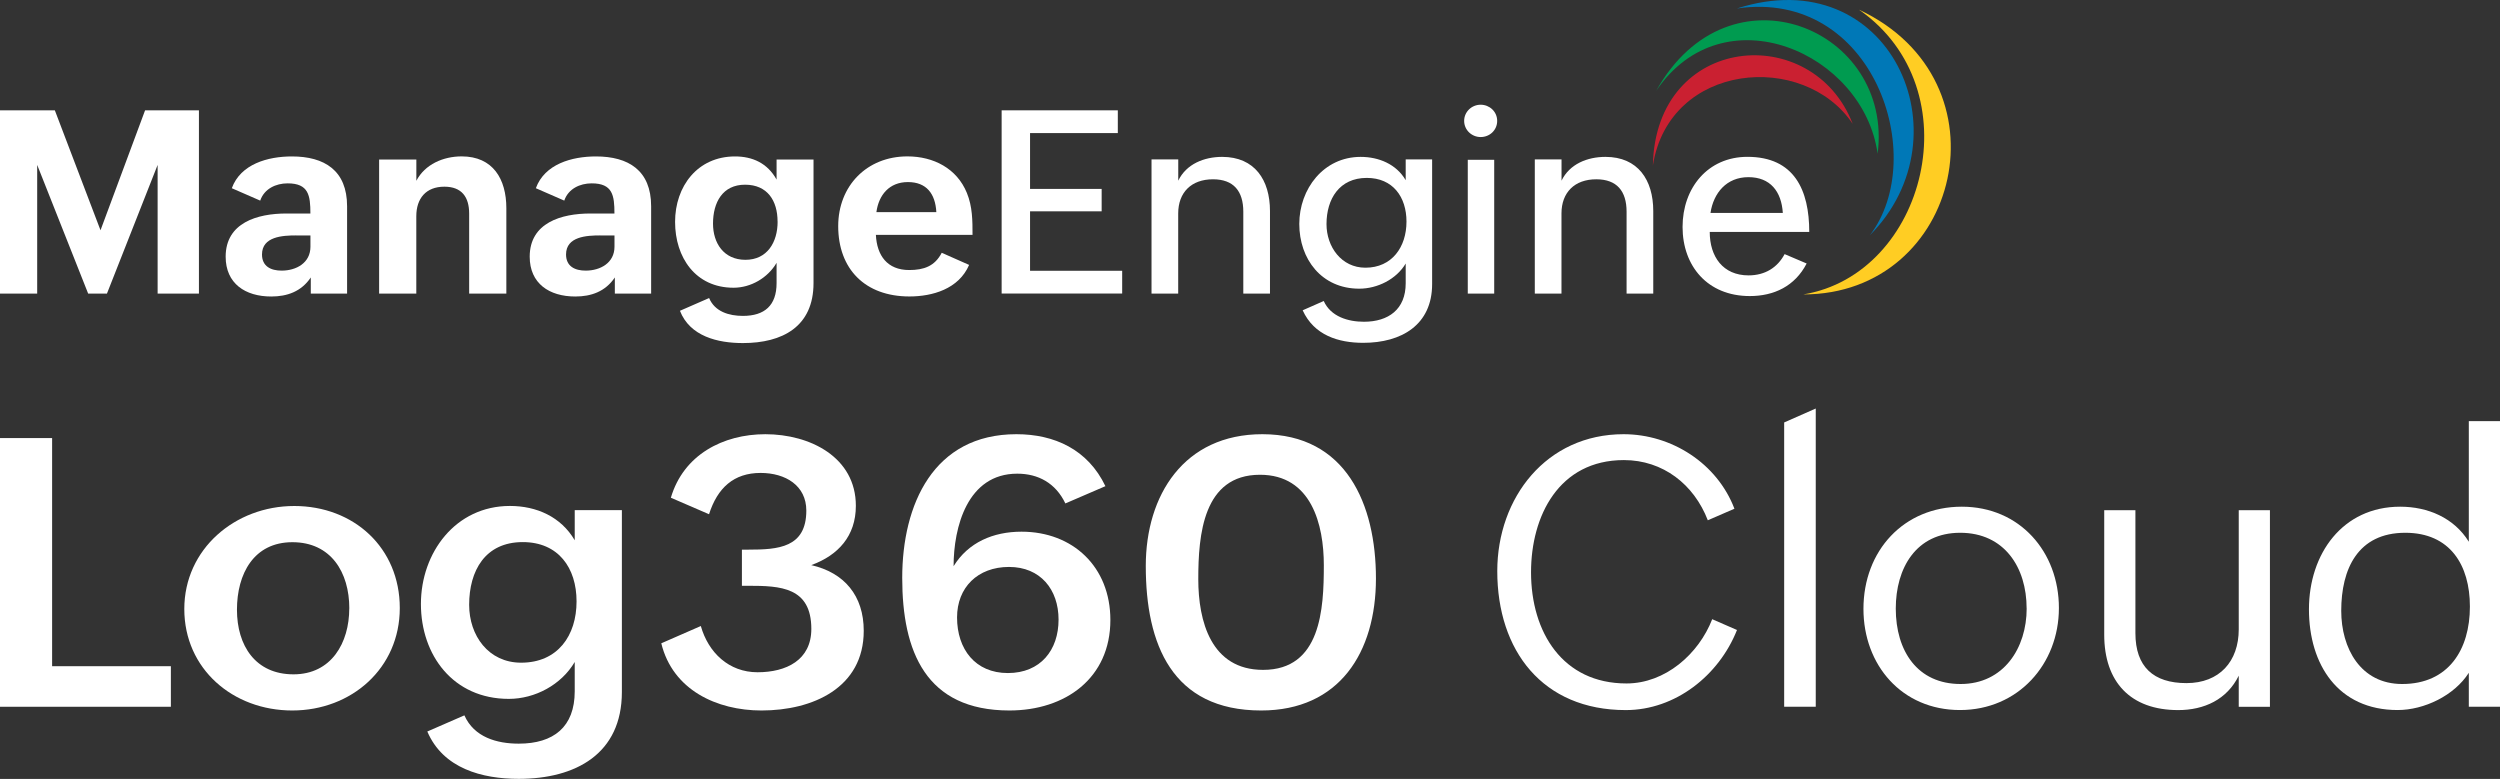 <?xml version="1.0" encoding="UTF-8"?><svg id="Layer_2" xmlns="http://www.w3.org/2000/svg" viewBox="0 0 504.2 157.09"><rect x="0" y="0" width="504.2" height="157.09" fill="#333333" stroke="none"/><defs><style>.cls-1{fill:#fff;}.cls-2{fill:#ca2031;}.cls-2,.cls-3,.cls-4,.cls-5{fill-rule:evenodd;}.cls-3{fill:#009b50;}.cls-4{fill:#ffcd23;}.cls-5{fill:#0078b7;}</style></defs><g id="Layer_1-2"><g><g><path class="cls-4" d="M374.92,1.95c23.13,16.08,13.47,53.39-11.24,57.43h0c31.74,.02,42.04-43.01,11.24-57.43"/><path class="cls-5" d="M350.3,1.71c27.58-4.06,38.88,30,26.81,45.74,19.97-20.12,3.99-55.65-26.81-45.74"/><path class="cls-3" d="M334.01,18.33c13.6-20.13,41.84-7.67,44.67,12.67,3.24-25.15-29.91-39.09-44.67-12.67"/><path class="cls-2" d="M333.35,33.39c3.3-20.9,30.5-23.09,40.3-8.41-8.01-20.8-39.78-18.26-40.3,8.41"/><g><path class="cls-1" d="M0,22.25H11.06l9.21,24.19,8.99-24.19h10.86V59.21h-8.33v-25.95l-10.22,25.95h-3.79L7.5,33.26v25.95H0V22.25Z"/><path class="cls-1" d="M62.68,55.96c-1.92,2.85-4.77,3.84-7.98,3.84-5.25,0-9.19-2.63-9.19-8.03,0-6.87,6.41-8.71,12.24-8.71h4.85c0-3.64-.35-6.08-4.59-6.08-2.37,0-4.72,1.09-5.53,3.48l-5.73-2.5c1.77-4.87,7.25-6.41,12.12-6.41,6.54,0,11.13,2.8,11.13,10.05v17.62h-7.32v-3.26Zm-2.95-8.48c-2.68,0-6.89,.2-6.89,3.84,0,2.4,1.79,3.26,3.96,3.26,2.93,0,5.81-1.54,5.81-4.82v-2.27h-2.88Z"/><path class="cls-1" d="M76.47,32.17h7.5v4.29c1.74-3.33,5.43-4.92,9.14-4.92,6.31,0,9.01,4.57,9.01,10.45v17.22h-7.5v-16.13c0-3.36-1.51-5.43-5-5.43-3.71,0-5.66,2.37-5.66,5.96v15.6h-7.5v-27.04Z"/><path class="cls-1" d="M124,55.96c-1.92,2.85-4.77,3.84-7.98,3.84-5.25,0-9.19-2.63-9.19-8.03,0-6.87,6.41-8.71,12.24-8.71h4.85c0-3.64-.35-6.08-4.59-6.08-2.37,0-4.72,1.09-5.53,3.48l-5.73-2.5c1.77-4.87,7.25-6.41,12.12-6.41,6.54,0,11.13,2.8,11.13,10.05v17.62h-7.32v-3.26Zm-2.95-8.48c-2.68,0-6.89,.2-6.89,3.84,0,2.4,1.79,3.26,3.96,3.26,2.93,0,5.81-1.54,5.81-4.82v-2.27h-2.88Z"/><path class="cls-1" d="M143.01,60.1c1.14,2.75,4.01,3.61,6.82,3.61,4.37,0,6.79-2.1,6.79-6.61v-4.09c-1.77,3.03-5.18,5.02-8.68,5.02-7.67,0-11.79-6.11-11.79-13.28s4.52-13.2,12.09-13.2c3.51,0,6.54,1.34,8.38,4.67v-4.04h7.45v24.92c0,8.81-6.31,12.09-14.24,12.09-5.07,0-10.68-1.34-12.7-6.51l5.88-2.57Zm13.81-15.4c0-4.22-2.04-7.45-6.56-7.45s-6.46,3.56-6.46,7.85c0,3.91,2.15,7.3,6.54,7.3s6.49-3.53,6.49-7.7Z"/><path class="cls-1" d="M195.45,53.43c-2.1,4.87-7.42,6.36-12.04,6.36-8.94,0-14.36-5.53-14.36-14.19,0-8.1,5.76-14.06,13.96-14.06,5.25,0,9.97,2.42,11.99,7.37,1.14,2.78,1.14,5.63,1.14,8.46h-19.49c.2,4.17,2.3,7.09,6.72,7.09,2.93,0,5.15-.76,6.56-3.48l5.53,2.45Zm-6.61-10.65c-.2-3.71-1.99-6.06-5.73-6.06s-5.88,2.57-6.36,6.06h12.09Z"/><path class="cls-1" d="M202.01,22.25h23.43v4.59h-17.7v11.26h14.44v4.52h-14.44v11.99h18.58v4.59h-24.31V22.25Z"/><path class="cls-1" d="M232.25,32.15h5.38v4.29c1.62-3.36,5.2-4.8,8.86-4.8,6.56,0,9.64,4.67,9.64,10.91v16.66h-5.38v-16.51c0-4.17-1.97-6.54-6.11-6.54-4.37,0-7.02,2.65-7.02,6.89v16.16h-5.38v-27.06Z"/><path class="cls-1" d="M266.97,60.7c1.41,3.16,4.92,4.19,8.1,4.19,4.97,0,8.43-2.52,8.43-7.75v-3.99c-1.89,3.18-5.71,5.07-9.37,5.07-7.6,0-12.09-5.98-12.09-13.05s4.9-13.53,12.37-13.53c3.66,0,7.2,1.46,9.09,4.7v-4.19h5.33v25.15c0,8.23-6.19,11.84-13.89,11.84-5,0-9.92-1.51-12.22-6.56l4.24-1.87Zm16.69-16.01c0-4.97-2.75-8.81-8-8.81-5.53,0-8.13,4.24-8.13,9.32,0,4.57,3,8.79,7.85,8.79,5.35,0,8.28-4.17,8.28-9.29Z"/><path class="cls-1" d="M298.62,21.12c1.79,0,3.33,1.39,3.33,3.26s-1.51,3.26-3.33,3.26-3.33-1.44-3.33-3.26,1.51-3.26,3.33-3.26Zm-2.6,11.11h5.33v26.99h-5.33v-26.99Z"/><path class="cls-1" d="M309.55,32.15h5.38v4.29c1.62-3.36,5.2-4.8,8.86-4.8,6.56,0,9.64,4.67,9.64,10.91v16.66h-5.38v-16.51c0-4.17-1.97-6.54-6.11-6.54-4.37,0-7.02,2.65-7.02,6.89v16.16h-5.38v-27.06Z"/><path class="cls-1" d="M364.36,53.15c-2.37,4.59-6.61,6.56-11.46,6.56-8.53,0-13.56-6.06-13.56-13.94s5.1-14.14,13.08-14.14c9.47,0,12.47,6.72,12.47,15.15h-20.07c0,4.97,2.65,8.76,7.83,8.76,3.31,0,5.83-1.57,7.27-4.29l4.44,1.89Zm-4.8-10.2c-.28-4.37-2.55-7.22-6.94-7.22s-7.04,3.16-7.65,7.22h14.59Z"/></g></g><g><path class="cls-1" d="M0,88.35H10.51v46.01h23.95v8.18H0v-54.19Z"/><path class="cls-1" d="M59.34,102.05c12.03,0,21.29,8.44,21.29,20.58s-9.74,20.66-21.69,20.66-21.77-8.37-21.77-20.47,10.25-20.77,22.17-20.77Zm11.11,20.66c0-7.29-3.7-13.36-11.48-13.36s-11.18,6.37-11.18,13.62,3.74,13.03,11.4,13.03,11.25-6.37,11.25-13.29Z"/><path class="cls-1" d="M93.66,144.28c1.96,4.41,6.55,5.7,10.96,5.7,7.03,0,11.29-3.37,11.29-10.55v-5.92c-2.7,4.59-8,7.44-13.29,7.44-11.22,0-17.73-8.81-17.73-19.14s6.96-19.77,17.95-19.77c5.37,0,10.29,2.18,13.07,6.92v-6.07h9.51v36.68c0,12.48-9.33,17.51-20.8,17.51-7.37,0-15.25-2.07-18.44-9.55l7.48-3.26Zm22.62-22.99c0-6.77-3.67-11.96-10.85-11.96-7.59,0-10.81,5.77-10.81,12.66,0,6.18,3.89,11.66,10.48,11.66,7.4,0,11.18-5.48,11.18-12.36Z"/><path class="cls-1" d="M141.34,126.25c1.52,5.37,5.66,9.33,11.44,9.33s10.85-2.44,10.85-8.74c0-8.44-6.26-8.7-12.7-8.7h-1.3v-7.29h1.33c5.96,0,11.66-.37,11.66-7.88,0-5.03-4.18-7.59-9.22-7.59-5.4,0-8.7,3-10.4,8.33l-7.7-3.33c2.55-8.66,10.51-12.81,19.06-12.81,9,0,18.25,4.63,18.25,14.44,0,6.11-3.59,10-9,11.96,6.66,1.52,10.59,6.15,10.59,13.25,0,11.51-10.29,16.07-20.62,16.07-9.03,0-17.92-4.15-20.21-13.55l7.96-3.48Z"/><path class="cls-1" d="M214.86,101.53c-1.96-4.11-5.48-6-9.7-6-10.07,0-12.84,10.81-12.84,18.66,2.96-4.81,8-6.96,13.7-6.96,10.33,0,17.92,7.07,17.92,17.81,0,11.73-9.07,18.25-20.36,18.25-16.88,0-21.62-11.92-21.62-26.73s6.29-28.99,23.03-28.99c7.66,0,14.4,3.07,17.95,10.48l-8.07,3.48Zm-1.37,23.43c0-6.07-3.66-10.62-9.99-10.62s-10.48,4.15-10.48,10.18c0,6.4,3.67,11.22,10.25,11.22s10.22-4.63,10.22-10.77Z"/><path class="cls-1" d="M231.08,114.15c0-14.29,7.7-26.58,23.51-26.58,16.92,0,22.91,14.18,22.91,29.1s-7.4,26.62-23.14,26.62c-17.99,0-23.28-13.36-23.28-29.13Zm35.91-.15c0-8.18-2.48-18.25-12.88-18.25-11.48,0-12.44,12.14-12.44,21.06,0,8.44,2.55,18.29,13.07,18.29,11.66,0,12.25-12.25,12.25-21.1Z"/><path class="cls-1" d="M350.31,127.07c-3.63,9.14-12.4,16.14-22.43,16.14-16.77,0-25.91-11.99-25.91-28.02,0-14.84,9.92-27.62,25.47-27.62,9.7,0,18.88,5.89,22.36,15.03l-5.37,2.33c-2.78-7.22-9.03-12.14-16.92-12.14-13.1,0-18.73,11.25-18.73,22.62,0,12.14,6.4,22.43,19.25,22.43,7.81,0,14.55-5.92,17.29-12.96l5,2.18Z"/><path class="cls-1" d="M359.83,85.2l6.37-2.81v60.15h-6.37v-57.34Z"/><path class="cls-1" d="M375.82,122.81c0-11.77,8.14-20.62,19.84-20.62s19.58,9.11,19.58,20.43-8.22,20.58-19.95,20.58-19.47-9.07-19.47-20.4Zm32.91-.11c0-8.25-4.48-15.25-13.4-15.25s-12.99,7.14-12.99,15.29c0,8.55,4.37,15.21,13.07,15.21s13.33-7.26,13.33-15.25Z"/><path class="cls-1" d="M451.52,136.25c-2.37,4.85-7,6.96-12.22,6.96-9.62,0-14.92-5.66-14.92-15.21v-25.1h6.29v24.8c0,6.77,3.63,10.07,10.29,10.07s10.55-4.37,10.55-10.85v-24.02h6.29v39.65h-6.29v-6.29Z"/><path class="cls-1" d="M497.91,135.69c-2.92,4.59-9,7.51-14.36,7.51-11.99,0-17.88-9.14-17.88-20.32s6.77-20.69,18.4-20.69c5.59,0,10.88,2.26,13.84,7.07v-24.32h6.29v57.6h-6.29v-6.85Zm.22-13.36c0-8.4-4.03-14.88-13.03-14.88-9.59,0-12.92,7.33-12.92,15.73,0,7.55,3.89,14.77,12.29,14.77,9.33,0,13.66-6.92,13.66-15.62Z"/></g></g></g></svg>